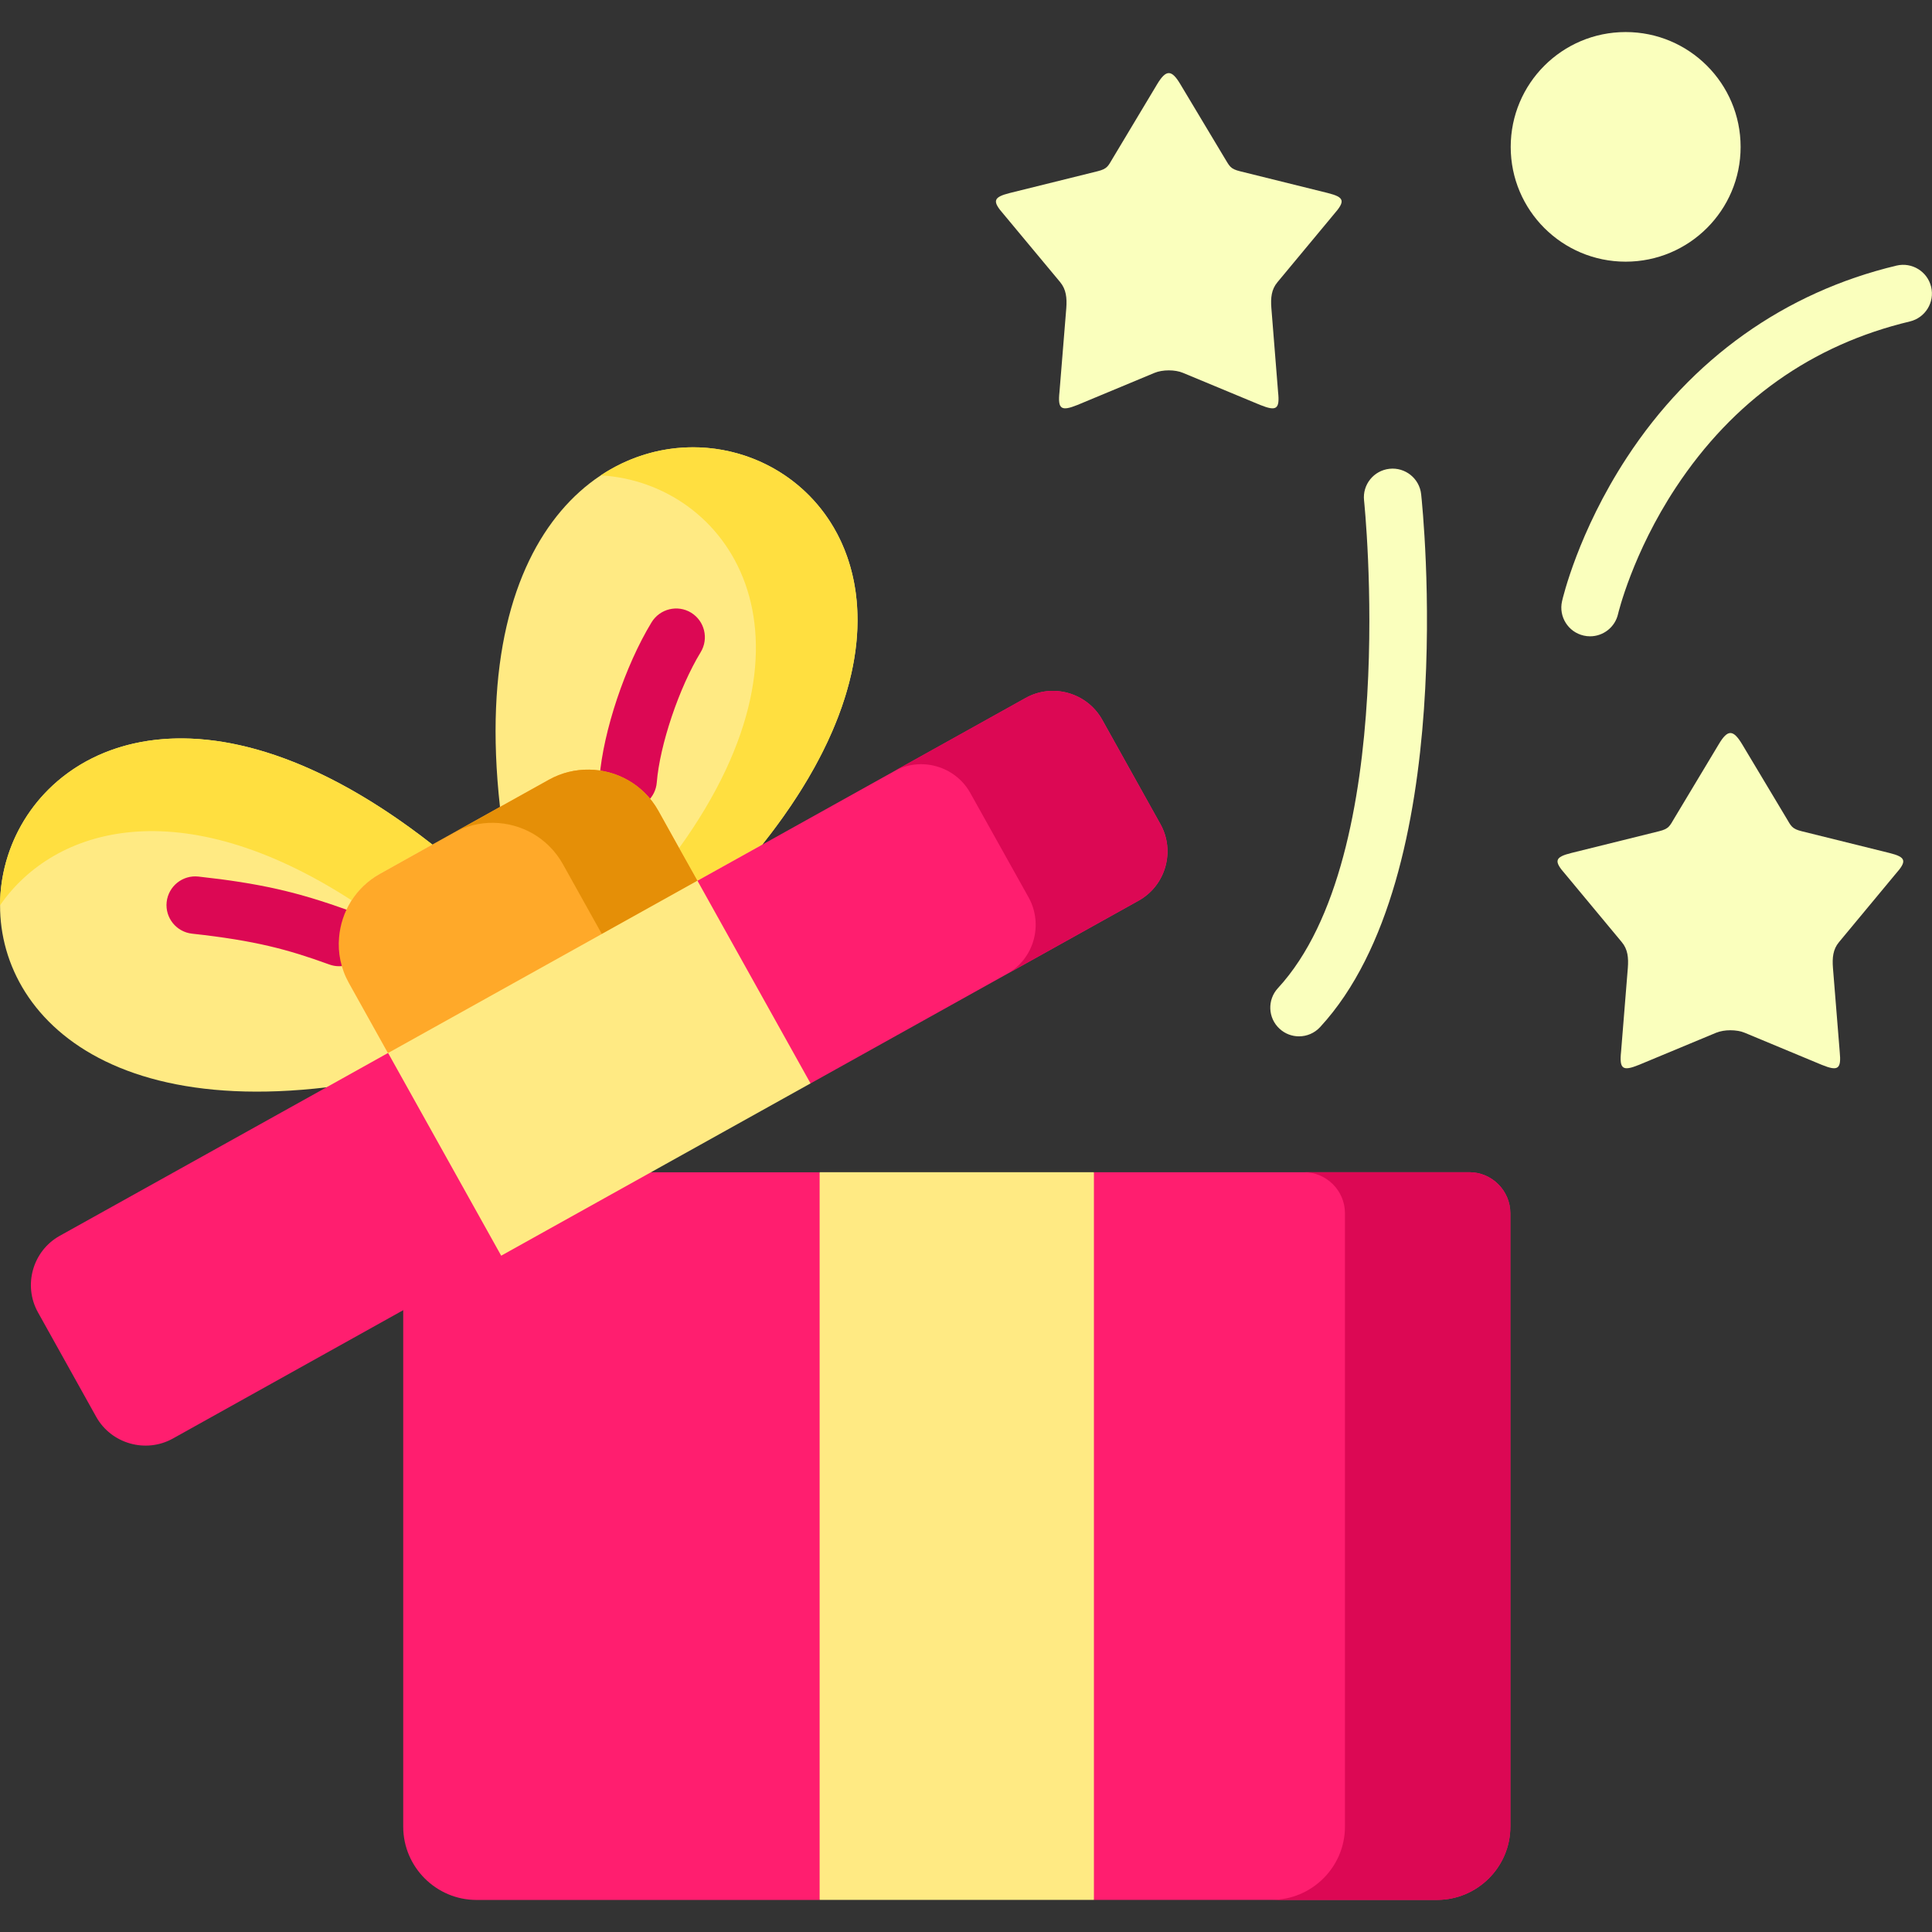 <svg width="34" height="34" viewBox="0 0 34 34" fill="none" xmlns="http://www.w3.org/2000/svg">
<rect x="0" y="0" width="34" height="34" fill="#333333" stroke="none"/>
<path fill-rule="evenodd" clip-rule="evenodd" d="M28.609 4.605C29.726 4.605 30.632 3.7 30.632 2.586C30.632 1.469 29.726 0.564 28.609 0.564C27.491 0.564 26.586 1.469 26.586 2.586C26.586 3.7 27.491 4.605 28.609 4.605Z" fill="#FAFFBD"/>
<path fill-rule="evenodd" clip-rule="evenodd" d="M9.961 18.471L7.609 14.863C-0.417 8.58 -3.666 20.252 5.748 19.135L9.961 18.471Z" fill="#FFEA83"/>
<path fill-rule="evenodd" clip-rule="evenodd" d="M13.414 14.865C19.313 7.454 7.67 4.077 8.799 14.201L10.761 17.58L13.414 14.865Z" fill="#FFEA83"/>
<path fill-rule="evenodd" clip-rule="evenodd" d="M14.424 33.436L15.877 26.858L14.424 20.63H11.456L7.823 20.316L7.096 23.059V32.147C7.096 32.856 7.676 33.436 8.386 33.436H14.424Z" fill="#FF1E6F"/>
<path fill-rule="evenodd" clip-rule="evenodd" d="M26.579 32.147V23.759V21.35C26.579 20.954 26.254 20.629 25.858 20.629H19.251L17.524 27.034L19.251 33.435H25.289C25.999 33.435 26.579 32.856 26.579 32.147Z" fill="#FF1E6F"/>
<path fill-rule="evenodd" clip-rule="evenodd" d="M13.414 14.865C17.462 9.778 13.247 6.592 10.571 8.366C12.777 8.49 14.686 11.13 11.951 14.926L12.273 15.5L13.414 14.865Z" fill="#FFDF40"/>
<path fill-rule="evenodd" clip-rule="evenodd" d="M7.609 14.863C3.029 11.279 0.006 13.537 0 15.933C0.953 14.554 3.176 13.898 6.189 15.845C6.311 15.656 6.477 15.494 6.687 15.378L7.609 14.863Z" fill="#FFDF40"/>
<path fill-rule="evenodd" clip-rule="evenodd" d="M14.424 20.629H19.251V33.435H14.424V20.629Z" fill="#FFEA83"/>
<path fill-rule="evenodd" clip-rule="evenodd" d="M26.58 23.759V21.35C26.58 20.954 26.255 20.629 25.859 20.629H22.948C23.344 20.629 23.669 20.954 23.669 21.35V23.759V32.147C23.669 32.856 23.087 33.435 22.377 33.435H25.29C26 33.435 26.581 32.856 26.581 32.147V23.759H26.58Z" fill="#DC0854"/>
<path d="M5.967 17.004C5.909 17.004 5.851 16.994 5.794 16.973C5.067 16.709 4.494 16.553 3.381 16.431C3.103 16.401 2.903 16.151 2.933 15.874C2.964 15.596 3.213 15.396 3.491 15.426C4.566 15.544 5.234 15.695 6.139 16.024C6.402 16.119 6.537 16.409 6.442 16.671C6.367 16.877 6.173 17.004 5.967 17.004Z" fill="#DC0854"/>
<path d="M11.055 14.236C11.041 14.236 11.028 14.236 11.014 14.235C10.736 14.213 10.528 13.969 10.55 13.691C10.616 12.869 11.001 11.716 11.467 10.951C11.613 10.713 11.924 10.637 12.162 10.782C12.4 10.928 12.476 11.238 12.331 11.477C11.95 12.102 11.611 13.11 11.558 13.771C11.537 14.035 11.316 14.236 11.055 14.236Z" fill="#DC0854"/>
<path d="M22.86 18.238C22.738 18.238 22.615 18.194 22.518 18.104C22.312 17.915 22.3 17.595 22.489 17.39C24.653 15.046 24.011 8.869 24.005 8.806C23.975 8.529 24.175 8.28 24.453 8.25C24.73 8.22 24.98 8.42 25.01 8.698C25.039 8.97 25.704 15.397 23.232 18.075C23.132 18.183 22.997 18.238 22.86 18.238Z" fill="#FAFFBD"/>
<path d="M27.983 11.198C27.945 11.198 27.907 11.194 27.869 11.185C27.598 11.123 27.428 10.853 27.489 10.582C27.5 10.532 27.772 9.364 28.627 8.056C29.766 6.313 31.408 5.144 33.376 4.674C33.647 4.61 33.92 4.777 33.985 5.049C34.05 5.32 33.882 5.592 33.611 5.657C31.886 6.069 30.501 7.051 29.493 8.578C28.727 9.739 28.477 10.796 28.475 10.806C28.421 11.04 28.213 11.198 27.983 11.198Z" fill="#FAFFBD"/>
<path fill-rule="evenodd" clip-rule="evenodd" d="M22.482 4.965L23.474 3.771C23.677 3.539 23.664 3.471 23.364 3.396L21.823 3.014C21.648 2.971 21.639 2.924 21.552 2.783L20.774 1.485C20.617 1.22 20.521 1.22 20.362 1.485L19.584 2.783C19.5 2.924 19.488 2.971 19.314 3.014L17.773 3.396C17.475 3.471 17.459 3.539 17.663 3.771L18.657 4.965C18.763 5.093 18.778 5.242 18.765 5.422L18.645 6.899C18.612 7.204 18.677 7.241 18.963 7.126L20.317 6.562C20.459 6.503 20.68 6.503 20.819 6.562L22.176 7.126C22.462 7.241 22.525 7.204 22.492 6.899L22.374 5.422C22.36 5.242 22.374 5.093 22.482 4.965Z" fill="#FAFFBD"/>
<path fill-rule="evenodd" clip-rule="evenodd" d="M32.364 16.579L33.356 15.384C33.562 15.153 33.547 15.084 33.247 15.01L31.706 14.628C31.533 14.585 31.521 14.538 31.437 14.397L30.659 13.098C30.5 12.834 30.404 12.834 30.247 13.098L29.467 14.397C29.383 14.538 29.371 14.585 29.198 14.628L27.657 15.01C27.357 15.084 27.342 15.153 27.547 15.384L28.54 16.579C28.647 16.706 28.661 16.855 28.647 17.035L28.528 18.51C28.496 18.818 28.559 18.855 28.845 18.739L30.2 18.175C30.341 18.116 30.563 18.116 30.704 18.175L32.059 18.739C32.345 18.855 32.407 18.818 32.376 18.51L32.257 17.035C32.243 16.855 32.257 16.706 32.364 16.579Z" fill="#FAFFBD"/>
<path fill-rule="evenodd" clip-rule="evenodd" d="M6.827 18.532L10.129 17.905L12.272 15.5L11.584 14.268C11.454 14.035 11.268 13.854 11.052 13.731C10.637 13.494 10.107 13.473 9.66 13.721L8.798 14.201L7.608 14.863L6.686 15.378C6.259 15.615 6.004 16.044 5.967 16.499C5.943 16.767 5.998 17.045 6.139 17.298L6.827 18.532Z" fill="#FFA929"/>
<path fill-rule="evenodd" clip-rule="evenodd" d="M14.263 19.067L20.038 15.85C20.515 15.584 20.687 14.979 20.422 14.503L19.397 12.665C19.131 12.19 18.525 12.017 18.048 12.284L13.414 14.865L12.273 15.5V17.905L14.263 19.067Z" fill="#FF1E6F"/>
<path fill-rule="evenodd" clip-rule="evenodd" d="M3.042 25.316L8.817 22.098L8.982 19.693L6.828 18.531L5.747 19.134L1.05 21.749C0.576 22.014 0.403 22.619 0.668 23.095L1.693 24.934C1.958 25.408 2.566 25.581 3.042 25.316Z" fill="#FF1E6F"/>
<path fill-rule="evenodd" clip-rule="evenodd" d="M11.952 14.926L11.586 14.268C11.456 14.035 11.27 13.854 11.055 13.731C10.639 13.494 10.11 13.473 9.663 13.721L8.8 14.201L7.98 14.658C8.427 14.409 8.955 14.43 9.372 14.667C9.588 14.791 9.774 14.973 9.904 15.204L10.592 16.438L12.274 15.5L11.952 14.926Z" fill="#E58F07"/>
<path fill-rule="evenodd" clip-rule="evenodd" d="M20.037 15.85C20.513 15.584 20.685 14.979 20.421 14.503L19.395 12.665C19.129 12.19 18.523 12.017 18.047 12.284L15.729 13.574C16.206 13.308 16.811 13.48 17.076 13.956L18.102 15.793C18.366 16.27 18.196 16.873 17.723 17.139L20.037 15.85Z" fill="#DC0854"/>
<path fill-rule="evenodd" clip-rule="evenodd" d="M14.264 19.066L12.274 15.499L6.83 18.531L8.82 22.098C10.637 21.085 12.447 20.079 14.264 19.066Z" fill="#FFEA83"/>
</svg>
